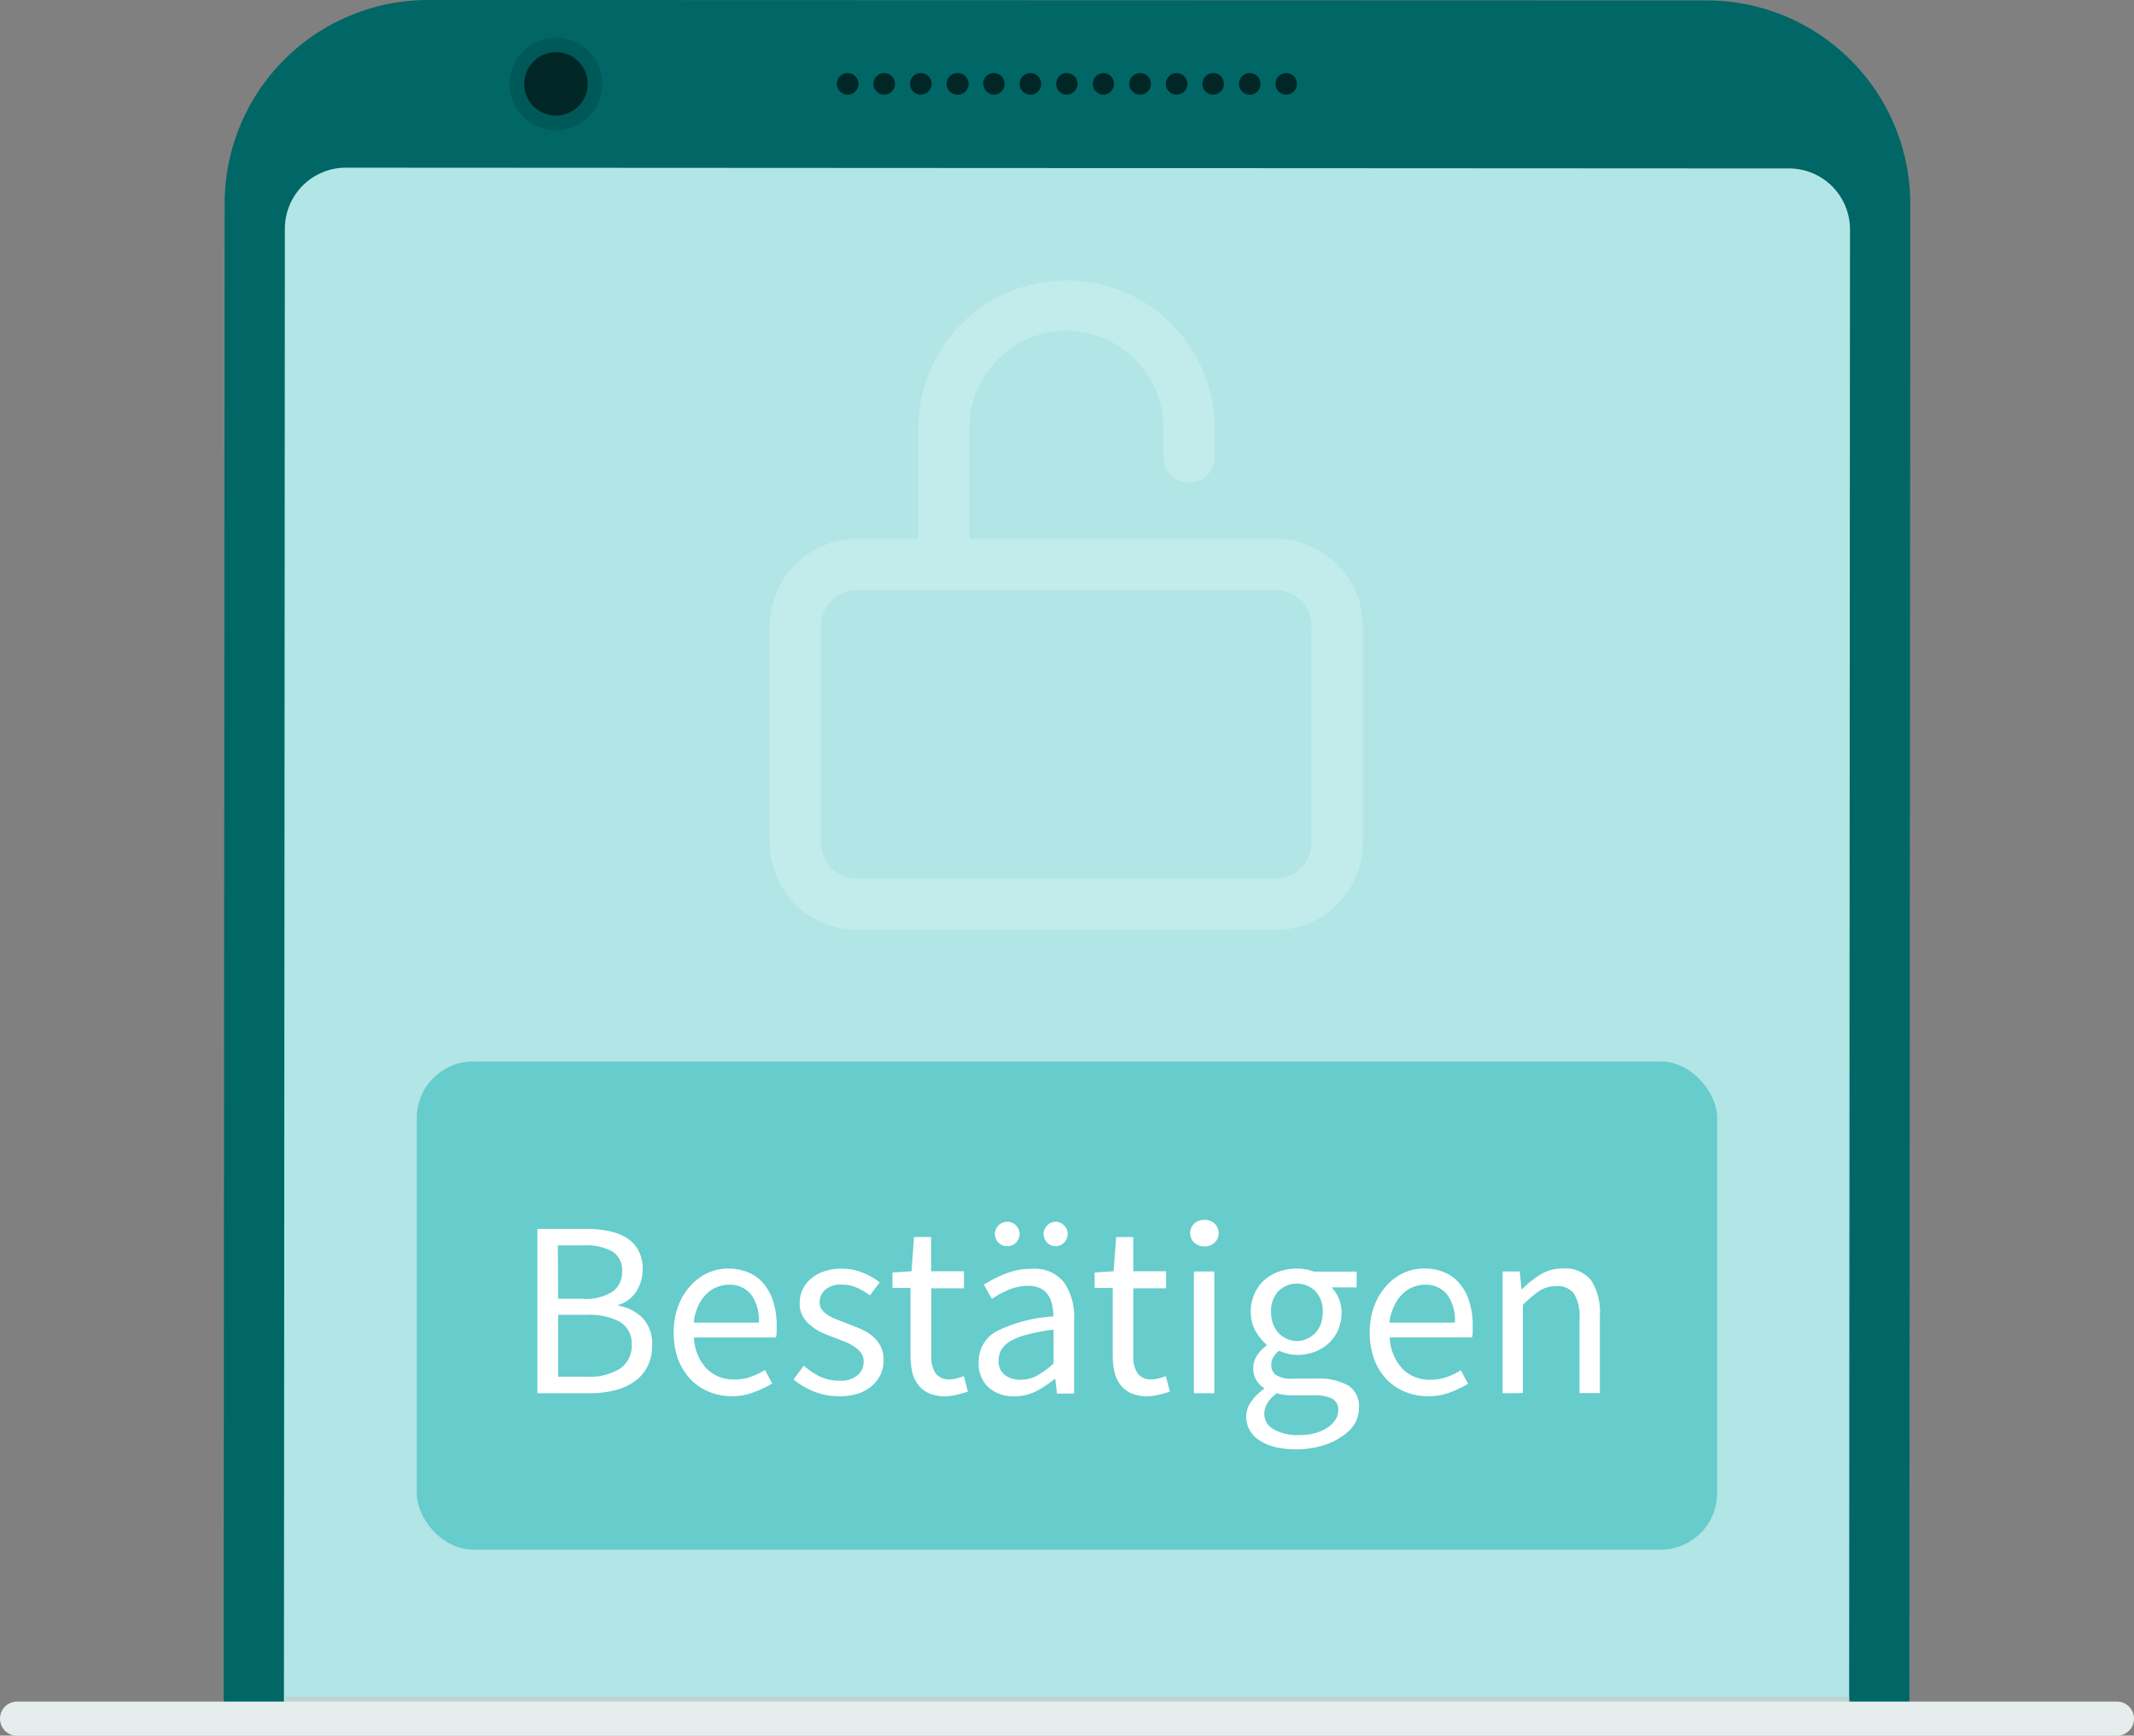 <svg xmlns="http://www.w3.org/2000/svg" viewBox="0 0 249.54 202.98"><rect x="0" y="0" width="249.54" height="202.98" fill="#808080" stroke="none"/><defs><style>.cls-1{fill:#b2e5e5;}.cls-2{fill:#6cc;}.cls-3{fill:#fff;}.cls-4{fill:#066;}.cls-5{fill:#005959;}.cls-6{fill:#002626;}.cls-7{fill:#c2ebeb;}.cls-8{fill:#bfd3d3;}.cls-9{fill:#e5eded;}</style></defs><g id="Layer_2" data-name="Layer 2"><g id="Layer_2-2" data-name="Layer 2"><path class="cls-1" d="M29.68,200.92l.11-177.09A20.3,20.3,0,0,1,50.11,3.52l149.44,0a20.31,20.31,0,0,1,20.31,20.32L219.75,201Z"/><rect class="cls-2" x="48.74" y="124.14" width="152.05" height="57.09" rx="6.6"/><path class="cls-3" d="M62.84,162.94V143.72h5.71a13,13,0,0,1,2.68.26,6.38,6.38,0,0,1,2.09.82,4,4,0,0,1,1.34,1.45,4.42,4.42,0,0,1,.49,2.16,4.79,4.79,0,0,1-.72,2.59,3.75,3.75,0,0,1-2.1,1.6v.11a5.12,5.12,0,0,1,2.85,1.47,4.39,4.39,0,0,1,1.08,3.14,5.5,5.5,0,0,1-.53,2.46,4.75,4.75,0,0,1-1.49,1.75,6.78,6.78,0,0,1-2.32,1.06,11.9,11.9,0,0,1-3,.35Zm2.43-11.05h2.84a5.77,5.77,0,0,0,3.55-.85,2.77,2.77,0,0,0,1.08-2.31,2.57,2.57,0,0,0-1.12-2.37,6.51,6.51,0,0,0-3.39-.71h-3Zm0,9.12h3.34a6.88,6.88,0,0,0,3.87-.93,3.18,3.18,0,0,0,1.38-2.85,2.85,2.85,0,0,0-1.35-2.62,7.43,7.43,0,0,0-3.9-.84H65.27Z"/><path class="cls-3" d="M85.61,163.29a7,7,0,0,1-2.68-.51,6.34,6.34,0,0,1-2.17-1.46A6.82,6.82,0,0,1,79.31,159a8.8,8.8,0,0,1-.53-3.14,8.67,8.67,0,0,1,.54-3.15,7.32,7.32,0,0,1,1.44-2.36,6.2,6.2,0,0,1,2-1.48,5.82,5.82,0,0,1,2.38-.51,6,6,0,0,1,2.41.47,4.62,4.62,0,0,1,1.79,1.35,6,6,0,0,1,1.1,2.11,9.05,9.05,0,0,1,.38,2.75c0,.25,0,.5,0,.75a3.59,3.59,0,0,1-.08.63H81.15A5.59,5.59,0,0,0,82.57,160a4.43,4.43,0,0,0,3.33,1.33,5.51,5.51,0,0,0,1.89-.31,8.18,8.18,0,0,0,1.66-.8l.85,1.58a11.94,11.94,0,0,1-2.09,1A7.05,7.05,0,0,1,85.61,163.29Zm-4.49-8.61h7.62a5.13,5.13,0,0,0-.92-3.3,3.17,3.17,0,0,0-2.59-1.13,3.55,3.55,0,0,0-1.45.3,3.74,3.74,0,0,0-1.25.86,4.74,4.74,0,0,0-.92,1.39A6.25,6.25,0,0,0,81.12,154.68Z"/><path class="cls-3" d="M98.09,163.29a7.67,7.67,0,0,1-2.9-.55,8.83,8.83,0,0,1-2.4-1.41l1.2-1.61A9.15,9.15,0,0,0,95.91,161a5.23,5.23,0,0,0,2.27.47,3,3,0,0,0,2.11-.65,2,2,0,0,0,.7-1.58,1.68,1.68,0,0,0-.29-1,3,3,0,0,0-.75-.71,5.36,5.36,0,0,0-1-.55l-1.17-.47a16.13,16.13,0,0,1-1.53-.6,5.79,5.79,0,0,1-1.36-.82,4,4,0,0,1-1-1.12,3.05,3.05,0,0,1-.38-1.56,3.72,3.72,0,0,1,.34-1.59,3.58,3.58,0,0,1,1-1.29,4.58,4.58,0,0,1,1.54-.85,6.26,6.26,0,0,1,2-.31,6.44,6.44,0,0,1,2.48.47,7.7,7.7,0,0,1,2,1.14l-1.15,1.52a7.15,7.15,0,0,0-1.52-.9,4.12,4.12,0,0,0-1.73-.36,2.75,2.75,0,0,0-2,.62,2,2,0,0,0-.63,1.44,1.4,1.4,0,0,0,.27.86,2.41,2.41,0,0,0,.7.64,5,5,0,0,0,1,.5l1.19.46c.51.19,1,.4,1.54.61a6.33,6.33,0,0,1,1.39.81,4,4,0,0,1,1,1.18,3.47,3.47,0,0,1,.4,1.7,4.13,4.13,0,0,1-.34,1.65,4,4,0,0,1-1,1.34,4.82,4.82,0,0,1-1.64.93A7,7,0,0,1,98.09,163.29Z"/><path class="cls-3" d="M110.54,163.29a4.58,4.58,0,0,1-1.92-.35,3.39,3.39,0,0,1-1.26-1,3.8,3.8,0,0,1-.69-1.49,8.94,8.94,0,0,1-.2-1.93v-7.89h-2.11v-1.81l2.23-.15.29-4h2v4h3.84v2H108.9v7.92a3.56,3.56,0,0,0,.49,2,1.9,1.9,0,0,0,1.71.72,3.13,3.13,0,0,0,.82-.12,6.1,6.1,0,0,0,.79-.26l.47,1.82c-.39.13-.82.25-1.27.36A5.89,5.89,0,0,1,110.54,163.29Z"/><path class="cls-3" d="M118.63,163.29a4.31,4.31,0,0,1-3-1,3.77,3.77,0,0,1-1.19-3,4,4,0,0,1,2.08-3.59,17.15,17.15,0,0,1,6.65-1.74,6.42,6.42,0,0,0-.13-1.32,3.35,3.35,0,0,0-.46-1.15,2.31,2.31,0,0,0-.89-.8,3,3,0,0,0-1.45-.31,5.78,5.78,0,0,0-2.31.47,10.48,10.48,0,0,0-1.94,1.06l-.94-1.67a15.72,15.72,0,0,1,2.44-1.25,8.09,8.09,0,0,1,3.16-.6,4.36,4.36,0,0,1,3.78,1.6,7,7,0,0,1,1.17,4.26v8.73h-2l-.2-1.7h-.09a12.12,12.12,0,0,1-2.2,1.45A5.44,5.44,0,0,1,118.63,163.29Zm-.82-17.55a1.43,1.43,0,0,1-1.06-.42,1.47,1.47,0,0,1-.41-1,1.45,1.45,0,0,1,.41-1,1.4,1.4,0,0,1,1.06-.43,1.33,1.33,0,0,1,1,.43,1.42,1.42,0,0,1,.42,1,1.43,1.43,0,0,1-.42,1A1.36,1.36,0,0,1,117.81,145.74Zm1.52,15.62a4.1,4.1,0,0,0,1.94-.48,9.92,9.92,0,0,0,1.93-1.43V155.5a24,24,0,0,0-3,.56,7.57,7.57,0,0,0-2,.76,3,3,0,0,0-1.08,1,2.43,2.43,0,0,0-.34,1.24,2,2,0,0,0,.74,1.76A3,3,0,0,0,119.33,161.36Zm4.11-15.62a1.36,1.36,0,0,1-1-.42,1.47,1.47,0,0,1-.41-1,1.45,1.45,0,0,1,.41-1,1.34,1.34,0,0,1,1-.43,1.38,1.38,0,0,1,1,.43,1.45,1.45,0,0,1,.41,1,1.47,1.47,0,0,1-.41,1A1.41,1.41,0,0,1,123.44,145.74Z"/><path class="cls-3" d="M134.19,163.29a4.58,4.58,0,0,1-1.92-.35,3.23,3.23,0,0,1-1.26-1,3.8,3.8,0,0,1-.69-1.49,8.35,8.35,0,0,1-.2-1.93v-7.89H128v-1.81l2.22-.15.3-4h2v4h3.84v2h-3.84v7.92a3.65,3.65,0,0,0,.48,2,1.91,1.91,0,0,0,1.72.72,3.19,3.19,0,0,0,.82-.12,6.66,6.66,0,0,0,.79-.26l.47,1.82c-.4.13-.82.25-1.28.36A5.8,5.8,0,0,1,134.19,163.29Z"/><path class="cls-3" d="M140.84,145.77a1.73,1.73,0,0,1-1.19-.44,1.55,1.55,0,0,1,0-2.24,1.77,1.77,0,0,1,1.19-.43,1.76,1.76,0,0,1,1.19.43,1.55,1.55,0,0,1,0,2.24A1.72,1.72,0,0,1,140.84,145.77Zm-1.23,17.17V148.7H142v14.24Z"/><path class="cls-3" d="M151.62,169.5a11.08,11.08,0,0,1-2.4-.24,6,6,0,0,1-1.86-.75,3.62,3.62,0,0,1-1.2-1.2,3.16,3.16,0,0,1-.43-1.64,3,3,0,0,1,.56-1.73,5.87,5.87,0,0,1,1.52-1.5v-.11a2.83,2.83,0,0,1-.89-.9,2.82,2.82,0,0,1,.13-3,4.62,4.62,0,0,1,1.06-1.06v-.11a5.87,5.87,0,0,1-1.28-1.57,4.45,4.45,0,0,1-.57-2.27,4.94,4.94,0,0,1,.43-2.11,4.65,4.65,0,0,1,1.15-1.6,5.18,5.18,0,0,1,1.72-1,6.15,6.15,0,0,1,2.06-.35,5.49,5.49,0,0,1,1.1.1,6.4,6.4,0,0,1,.92.25h5v1.85h-2.93a4.24,4.24,0,0,1,1.17,2.93,5.05,5.05,0,0,1-.41,2.06,4.56,4.56,0,0,1-1.11,1.56,5.28,5.28,0,0,1-1.66,1,6,6,0,0,1-2,.35,5.13,5.13,0,0,1-1.08-.13,5.54,5.54,0,0,1-1.06-.37,3.63,3.63,0,0,0-.64.72,1.69,1.69,0,0,0-.26,1,1.37,1.37,0,0,0,.52,1.11,3.24,3.24,0,0,0,2,.44h2.75a7,7,0,0,1,3.74.81,2.86,2.86,0,0,1,1.24,2.59,3.71,3.71,0,0,1-.5,1.89A4.82,4.82,0,0,1,156.9,168a7.46,7.46,0,0,1-2.27,1.07A10.71,10.71,0,0,1,151.62,169.5Zm.35-1.67a6.66,6.66,0,0,0,1.86-.24,5.41,5.41,0,0,0,1.43-.65,3.06,3.06,0,0,0,.91-.92,2.11,2.11,0,0,0,.32-1.09,1.4,1.4,0,0,0-.74-1.37,4.63,4.63,0,0,0-2.13-.38h-2.47c-.27,0-.57,0-.89-.05a4.44,4.44,0,0,1-.95-.19,3.78,3.78,0,0,0-1.11,1.17,2.42,2.42,0,0,0-.36,1.23,2.05,2.05,0,0,0,1.1,1.82A5.79,5.79,0,0,0,152,167.83Zm-.35-11a2.83,2.83,0,0,0,1.16-.24,3,3,0,0,0,1-.67,3.12,3.12,0,0,0,.66-1.07,4.19,4.19,0,0,0,.23-1.42,3.27,3.27,0,0,0-.88-2.45,3.09,3.09,0,0,0-4.28,0,3.3,3.3,0,0,0-.87,2.45,4,4,0,0,0,.23,1.42,3.12,3.12,0,0,0,.66,1.07,3,3,0,0,0,2.12.91Z"/><path class="cls-3" d="M167,163.29a7,7,0,0,1-2.68-.51,6.34,6.34,0,0,1-2.17-1.46,6.82,6.82,0,0,1-1.45-2.33,8.8,8.8,0,0,1-.53-3.14,8.67,8.67,0,0,1,.54-3.15,7.32,7.32,0,0,1,1.44-2.36,6.2,6.2,0,0,1,2-1.48,5.82,5.82,0,0,1,2.38-.51,6,6,0,0,1,2.42.47,4.66,4.66,0,0,1,1.78,1.35,6,6,0,0,1,1.1,2.11,9.05,9.05,0,0,1,.38,2.75c0,.25,0,.5,0,.75a3.59,3.59,0,0,1-.08.63h-9.61a5.59,5.59,0,0,0,1.43,3.62,4.39,4.39,0,0,0,3.32,1.33,5.51,5.51,0,0,0,1.89-.31,8.18,8.18,0,0,0,1.66-.8l.85,1.58a12.19,12.19,0,0,1-2.08,1A7.15,7.15,0,0,1,167,163.29Zm-4.49-8.61h7.62a5.07,5.07,0,0,0-.92-3.3,3.17,3.17,0,0,0-2.59-1.13,3.59,3.59,0,0,0-1.45.3,3.74,3.74,0,0,0-1.25.86,4.74,4.74,0,0,0-.92,1.39A6.25,6.25,0,0,0,162.46,154.68Z"/><path class="cls-3" d="M175.71,162.94V148.7h2l.21,2.05H178a12.09,12.09,0,0,1,2.16-1.71,4.9,4.9,0,0,1,2.62-.69,3.84,3.84,0,0,1,3.3,1.41,7,7,0,0,1,1,4.16v9H184.7v-8.7a5.11,5.11,0,0,0-.64-2.92,2.36,2.36,0,0,0-2.05-.89,3.55,3.55,0,0,0-2,.56,13,13,0,0,0-1.93,1.64v10.31Z"/><path class="cls-4" d="M216.23,201l.1-174.16a7.13,7.13,0,0,0-7.14-7.14L40.45,19.61a7.14,7.14,0,0,0-7.14,7.14L33.2,200.92H26.15l.12-177.09A23.81,23.81,0,0,1,50.1,0h0L199.55.05a23.81,23.81,0,0,1,23.83,23.84L223.27,201Z"/><circle class="cls-5" cx="65.01" cy="9.81" r="5.42"/><circle class="cls-6" cx="65.01" cy="9.81" r="3.71"/><path class="cls-6" d="M99.13,11.07a1.34,1.34,0,0,1-.49-.1,1.53,1.53,0,0,1-.41-.27,1.3,1.3,0,0,1-.37-.89,1.28,1.28,0,0,1,.37-.89l.19-.16.22-.11a1.09,1.09,0,0,1,.24-.07,1.27,1.27,0,0,1,1.13.34,1.35,1.35,0,0,1,.16.19,1.13,1.13,0,0,1,.11.22,1,1,0,0,1,.1.48,1.26,1.26,0,0,1-.37.89A1.23,1.23,0,0,1,99.13,11.07Z"/><path class="cls-6" d="M144.88,9.81a1.25,1.25,0,0,1,1.26-1.26h0a1.25,1.25,0,0,1,1.26,1.26h0a1.26,1.26,0,0,1-1.26,1.26h0A1.26,1.26,0,0,1,144.88,9.81Zm-4.27,0a1.25,1.25,0,0,1,1.25-1.26h0a1.25,1.25,0,0,1,1.26,1.26h0a1.26,1.26,0,0,1-1.26,1.26h0A1.26,1.26,0,0,1,140.61,9.81Zm-4.28,0a1.25,1.25,0,0,1,1.26-1.26h0a1.26,1.26,0,0,1,1.26,1.26h0a1.27,1.27,0,0,1-1.26,1.26h0A1.26,1.26,0,0,1,136.33,9.81Zm-4.27,0a1.25,1.25,0,0,1,1.26-1.26h0a1.26,1.26,0,0,1,1.26,1.26h0a1.27,1.27,0,0,1-1.26,1.26h0A1.26,1.26,0,0,1,132.06,9.81Zm-4.27,0A1.25,1.25,0,0,1,129,8.55h0a1.25,1.25,0,0,1,1.26,1.26h0A1.26,1.26,0,0,1,129,11.07h0A1.26,1.26,0,0,1,127.79,9.81Zm-4.28,0a1.25,1.25,0,0,1,1.26-1.26h0A1.26,1.26,0,0,1,126,9.81h0a1.27,1.27,0,0,1-1.26,1.26h0A1.26,1.26,0,0,1,123.51,9.81Zm-4.28,0a1.26,1.26,0,0,1,1.26-1.26h0a1.25,1.25,0,0,1,1.26,1.26h0a1.26,1.26,0,0,1-1.26,1.26h0A1.27,1.27,0,0,1,119.23,9.81Zm-4.27,0a1.26,1.26,0,0,1,1.26-1.26h0a1.25,1.25,0,0,1,1.25,1.26h0a1.26,1.26,0,0,1-1.25,1.26h0A1.27,1.27,0,0,1,115,9.81Zm-4.27,0A1.25,1.25,0,0,1,112,8.55h0a1.26,1.26,0,0,1,1.26,1.26h0A1.27,1.27,0,0,1,112,11.07h0A1.26,1.26,0,0,1,110.69,9.81Zm-4.28,0a1.26,1.26,0,0,1,1.26-1.26h0a1.25,1.25,0,0,1,1.26,1.26h0a1.26,1.26,0,0,1-1.26,1.26h0A1.27,1.27,0,0,1,106.41,9.81Zm-4.27,0a1.25,1.25,0,0,1,1.26-1.26h0a1.25,1.25,0,0,1,1.25,1.26h0a1.26,1.26,0,0,1-1.25,1.26h0A1.26,1.26,0,0,1,102.14,9.81Z"/><path class="cls-6" d="M150.42,11.07a1.34,1.34,0,0,1-.49-.1,1.53,1.53,0,0,1-.41-.27,1.13,1.13,0,0,1-.27-.41,1.11,1.11,0,0,1-.09-.48,1.94,1.94,0,0,1,0-.24,1,1,0,0,1,.07-.24,1.19,1.19,0,0,1,.12-.22l.15-.19.19-.16a1.51,1.51,0,0,1,.22-.11,1.19,1.19,0,0,1,.23-.07,1.06,1.06,0,0,1,.5,0,.88.88,0,0,1,.23.07,1.13,1.13,0,0,1,.22.11,1.56,1.56,0,0,1,.2.16,1.27,1.27,0,0,1,.36.89,1.29,1.29,0,0,1-.36.89,1.32,1.32,0,0,1-.42.27A1.28,1.28,0,0,1,150.42,11.07Z"/><path class="cls-7" d="M110.37,69a3,3,0,0,1-3-3V49.71a17.34,17.34,0,0,1,34.67,0v3.75a3,3,0,1,1-6,0V49.71a11.34,11.34,0,0,0-22.67,0V66A3,3,0,0,1,110.37,69Z"/><path class="cls-7" d="M149.13,108.77H100.28A10.27,10.27,0,0,1,90,98.52V73.28A10.27,10.27,0,0,1,100.28,63h48.85a10.27,10.27,0,0,1,10.25,10.26V98.52A10.26,10.26,0,0,1,149.13,108.77ZM100.28,69A4.26,4.26,0,0,0,96,73.28V98.52a4.26,4.26,0,0,0,4.26,4.25h48.85a4.26,4.26,0,0,0,4.25-4.25V73.28A4.26,4.26,0,0,0,149.13,69Z"/><rect class="cls-8" x="33.31" y="198.4" width="182.92" height="4"/><path class="cls-9" d="M247.54,203H2a2,2,0,0,1,0-4H247.54a2,2,0,0,1,0,4Z"/></g></g></svg>